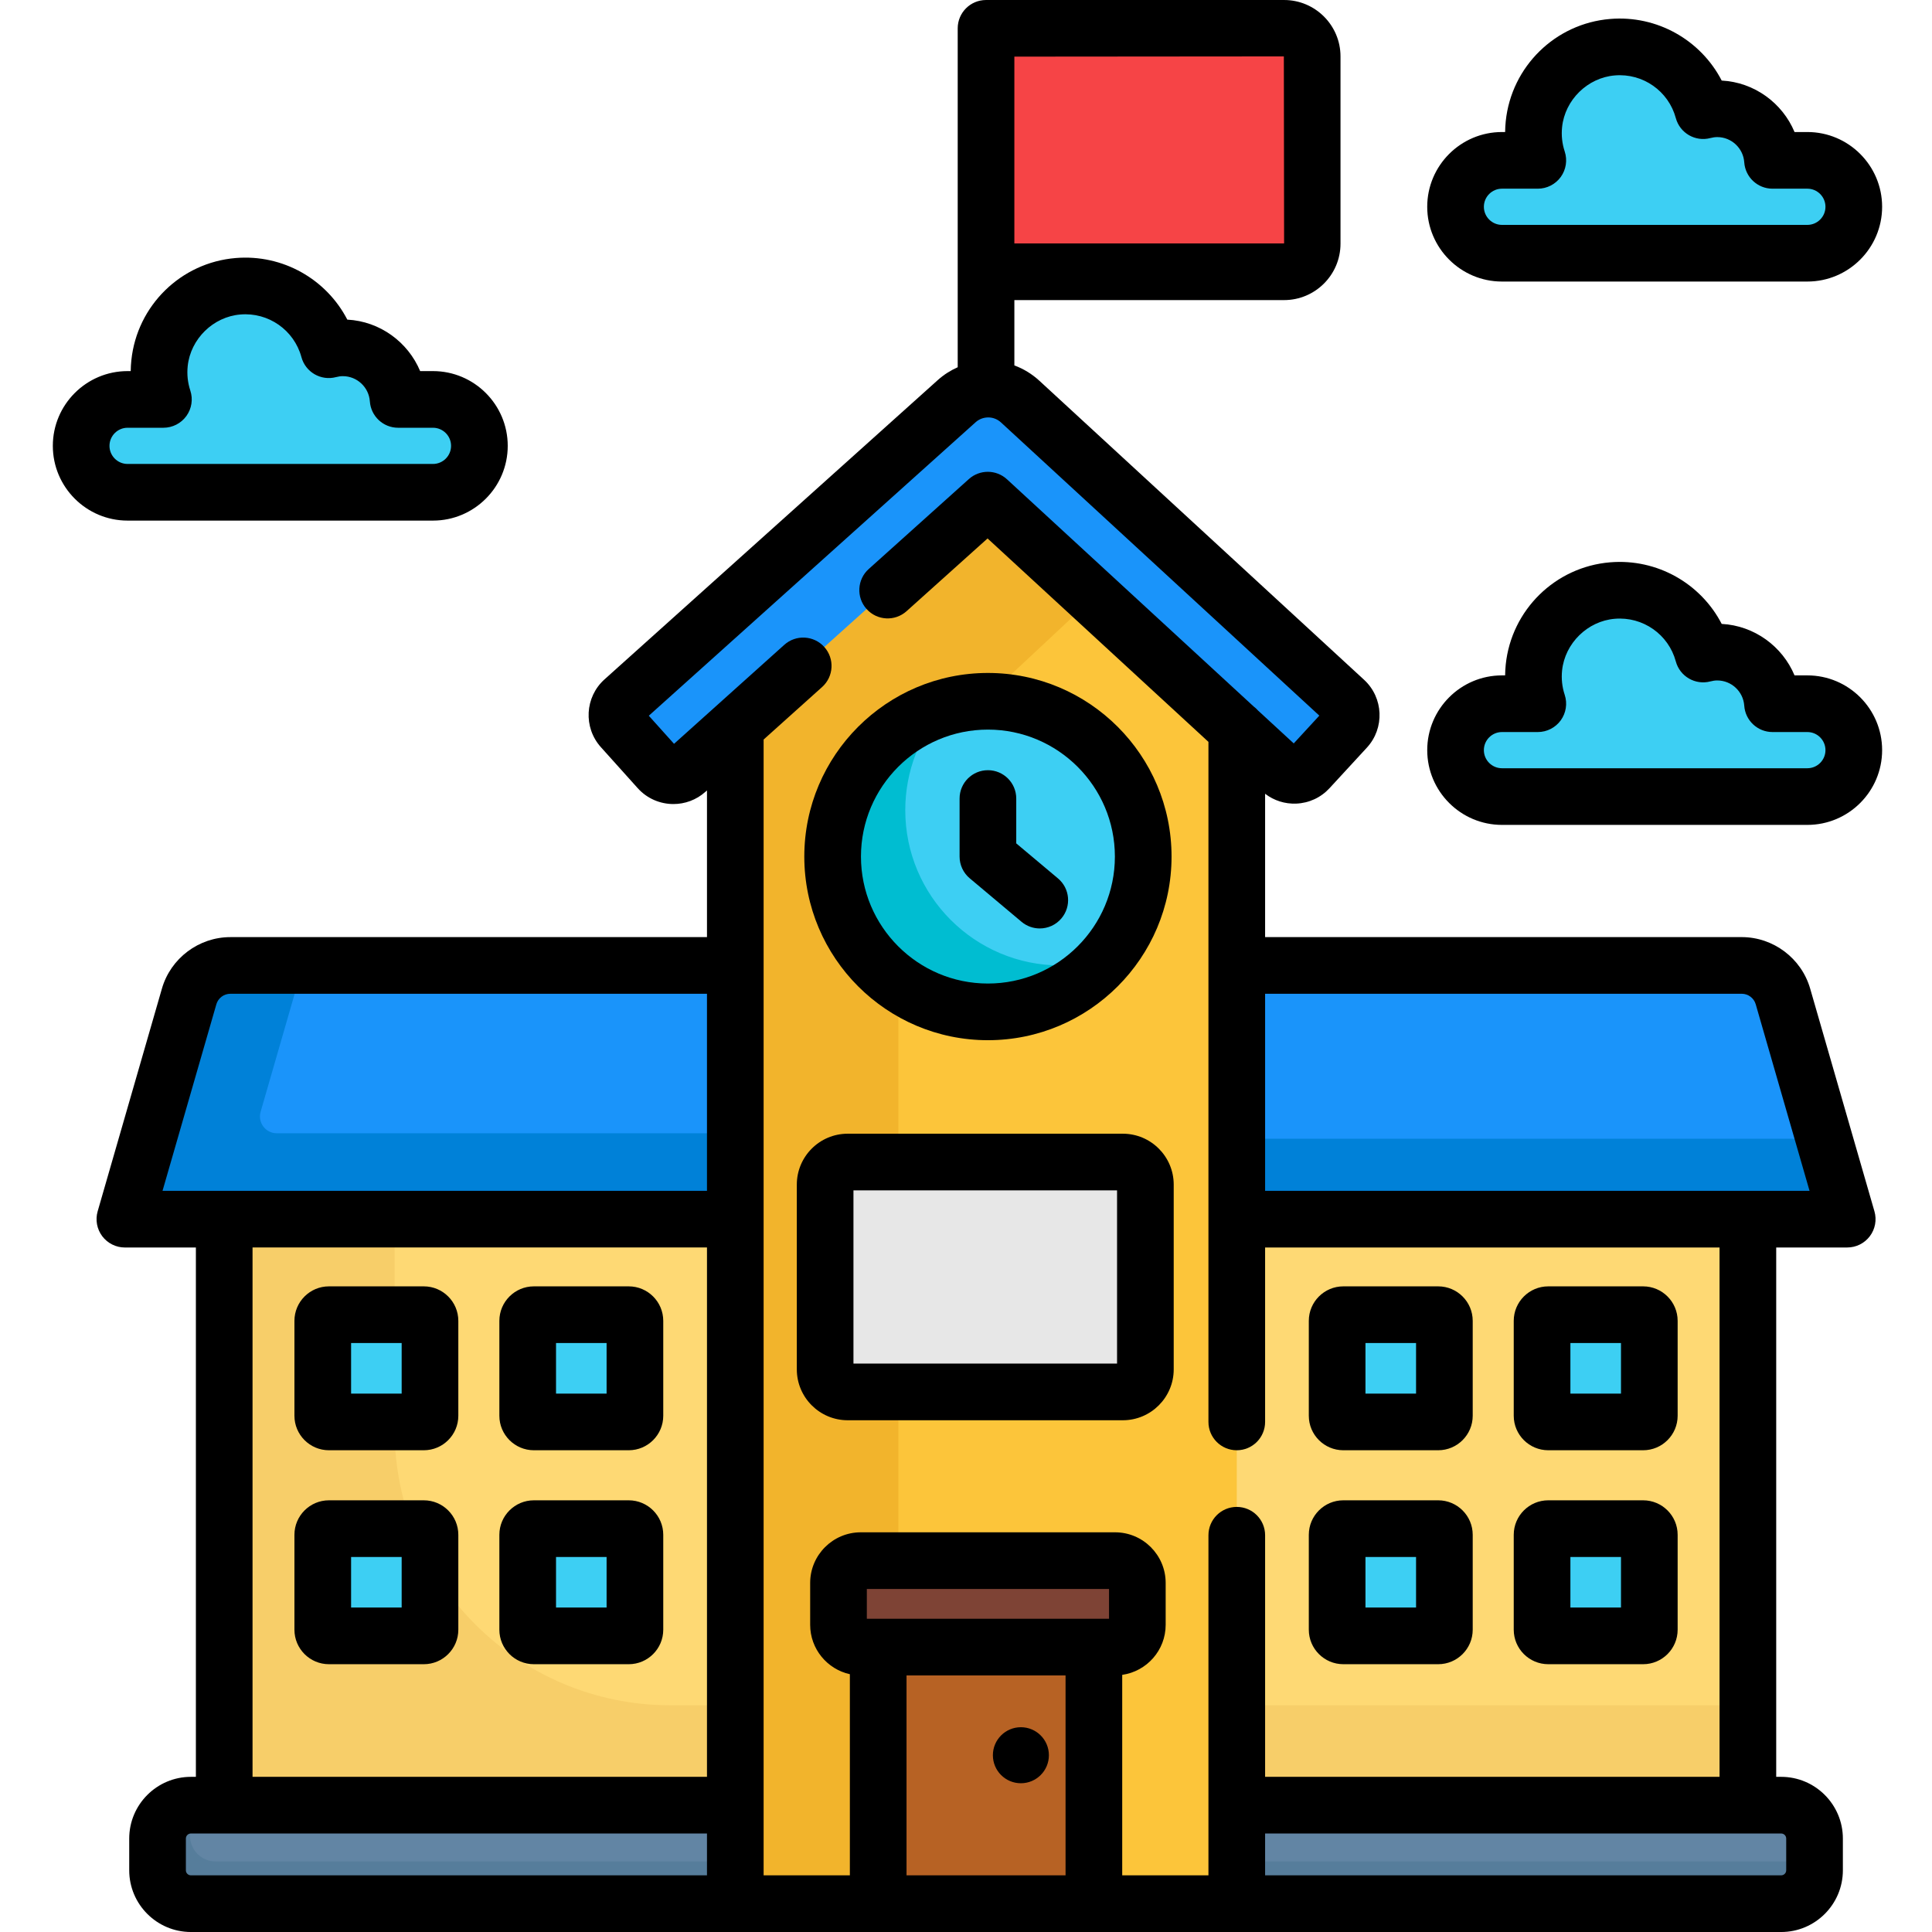 <svg height="512pt" viewBox="-14 0 512 512" width="512pt" xmlns="http://www.w3.org/2000/svg"><path d="m45.418 294.023h403.781v197.418h-403.781zm0 0" fill="#fed974"/><path d="m90.57 378.809v-84.785h-45.152v197.418h403.781v-39.52h-285.516c-40.379 0-73.113-32.734-73.113-73.113zm0 0" fill="#f7ce69"/><path d="m460.082 504.496h-426.809c-3.75 0-6.789-3.039-6.789-6.789v-12.527c0-3.75 3.043-6.789 6.789-6.789h426.809c3.746 0 6.785 3.039 6.785 6.789v12.527c0 3.75-3.039 6.789-6.785 6.789zm0 0" fill="#6285a4"/><path d="m43.145 493.309c-3.75 0-6.789-3.043-6.789-6.789v-8.133h-3.078c-3.75 0-6.789 3.043-6.789 6.789v12.531c0 3.75 3.039 6.789 6.789 6.789h426.805c3.75 0 6.789-3.043 6.789-6.789v-4.402h-423.727zm0 0" fill="#567d9b"/><path d="m190.875 255.852v67.238h-165.859c-2.969 0-5.105-2.848-4.285-5.695l15.395-53.332c1.402-4.867 5.855-8.211 10.91-8.211zm0 0" fill="#1a94fa"/><path d="m59.352 300.328c-2.969 0-5.109-2.844-4.285-5.695l11.191-38.781h-19.223c-5.055 0-9.512 3.344-10.91 8.211l-15.395 53.328c-.824 2.852 1.316 5.695 4.285 5.695h165.859v-22.758zm0 0" fill="#0081d8"/><path d="m458.496 264.062 15.395 53.332c.82 2.852-1.316 5.695-4.285 5.695h-164.859v-67.238h142.84c5.055 0 9.508 3.344 10.91 8.211zm0 0" fill="#1a94fa"/><path d="m458.496 264.062 15.395 53.332c.82 2.852-1.316 5.695-4.285 5.695h-164.859v-67.238h142.84c5.055 0 9.508 3.344 10.91 8.211zm0 0" fill="#1a94fa"/><path d="m469.379 301.773h-164.633v21.316h164.859c2.965 0 5.105-2.848 4.281-5.695zm0 0" fill="#0081d8"/><path d="m313.754 193.242v311.254h-132.891v-326.078l66.945-62.5 65.945 58.695zm0 0" fill="#fcc53a"/><path d="m254.297 178.418 31.105-29.043-37.594-33.457-66.945 62.5v326.078h43.219v-256.539c0-26.363 10.941-51.547 30.215-69.539zm0 0" fill="#f2b42c"/><path d="m333.742 14.949v49.625c0 4.117-3.332 7.449-7.445 7.449h-78.988v-64.512h78.988c4.113 0 7.445 3.332 7.445 7.438zm0 0" fill="#f64446"/><g fill="#3dcff3"><path d="m423.082 350.043v25.145c0 .902-.73 1.645-1.633 1.645h-25.145c-.91 0-1.641-.742-1.641-1.645v-25.145c0-.91.73-1.641 1.641-1.641h25.145c.902 0 1.633.73 1.633 1.641zm0 0"/><path d="m423.082 406.738v25.156c0 .902-.73 1.633-1.633 1.633h-25.145c-.91 0-1.641-.73-1.641-1.633v-25.156c0-.898.73-1.629 1.641-1.629h25.145c.902 0 1.633.73 1.633 1.629zm0 0"/><path d="m368.777 406.738v25.156c0 .902-.73 1.633-1.629 1.633h-25.156c-.902 0-1.633-.73-1.633-1.633v-25.156c0-.898.73-1.629 1.633-1.629h25.156c.898 0 1.629.73 1.629 1.629zm0 0"/><path d="m368.777 350.043v25.145c0 .902-.73 1.645-1.629 1.645h-25.156c-.902 0-1.633-.742-1.633-1.645v-25.145c0-.91.73-1.641 1.633-1.641h25.156c.898 0 1.629.73 1.629 1.641zm0 0"/><path d="m99.957 406.738v25.156c0 .902-.73 1.633-1.645 1.633h-25.145c-.898 0-1.629-.73-1.629-1.633v-25.156c0-.898.73-1.629 1.629-1.629h25.145c.914 0 1.645.73 1.645 1.629zm0 0"/><path d="m154.258 406.738v25.156c0 .902-.73 1.633-1.629 1.633h-25.156c-.902 0-1.633-.73-1.633-1.633v-25.156c0-.898.73-1.629 1.633-1.629h25.156c.898 0 1.629.73 1.629 1.629zm0 0"/><path d="m154.258 350.043v25.145c0 .902-.73 1.645-1.629 1.645h-25.156c-.902 0-1.633-.742-1.633-1.645v-25.145c0-.91.73-1.641 1.633-1.641h25.156c.898 0 1.629.73 1.629 1.641zm0 0"/><path d="m99.957 350.043v25.145c0 .902-.73 1.645-1.645 1.645h-25.145c-.898 0-1.629-.742-1.629-1.645v-25.145c0-.91.73-1.641 1.629-1.641h25.145c.914 0 1.645.73 1.645 1.641zm0 0"/></g><path d="m218.73 427.184h57.156v77.312h-57.156zm0 0" fill="#b76224"/><path d="m342.414 185.684c2.109 1.953 2.25 5.246.297 7.367l-9.887 10.73c-1.953 2.121-5.246 2.254-7.367.312l-77.676-71.551-79.84 71.699c-2.141 1.922-5.445 1.742-7.367-.398l-9.75-10.863c-1.922-2.141-1.75-5.434.391-7.355l88.309-79.297c4.805-4.316 12.09-4.266 16.836.098zm0 0" fill="#1a94fa"/><path d="m247.809 185.844c22.734 0 41.16 18.43 41.16 41.16 0 22.723-18.426 41.152-41.16 41.152-22.73 0-41.16-18.43-41.16-41.152 0-22.73 18.43-41.16 41.16-41.16zm0 0" fill="#3dcff3"/><path d="m267.066 255.852c-22.734 0-41.16-18.426-41.16-41.148 0-10.418 3.879-19.926 10.258-27.176-17.059 5.023-29.516 20.793-29.516 39.477 0 22.723 18.43 41.152 41.16 41.152 12.316 0 23.359-5.418 30.902-13.984-3.695 1.086-7.602 1.68-11.645 1.68zm0 0" fill="#00bdd1"/><path d="m289.539 313.93v48.969c0 3.301-2.68 5.977-5.973 5.977h-72.922c-3.293 0-5.977-2.676-5.977-5.977v-48.969c0-3.305 2.684-5.977 5.977-5.977h72.922c3.293 0 5.973 2.672 5.973 5.977zm0 0" fill="#e7e7e7"/><path d="m287.41 419.492v11.102c0 3.262-2.645 5.906-5.906 5.906h-67.387c-3.262 0-5.906-2.645-5.906-5.906v-11.102c0-3.262 2.645-5.906 5.906-5.906h67.387c3.262 0 5.906 2.645 5.906 5.906zm0 0" fill="#7e4335"/><path d="m473.672 190.098c2.223 2.223 3.602 5.297 3.602 8.699 0 6.797-5.504 12.301-12.301 12.301h-80.93c-3.402 0-6.477-1.371-8.699-3.602-2.23-2.223-3.602-5.297-3.602-8.699 0-6.797 5.504-12.301 12.301-12.301h9.488c-.98-2.984-1.379-6.227-1.031-9.602 1.133-10.84 9.961-19.496 20.82-20.391 11.402-.949 21.242 6.488 24.035 16.816 1.191-.32 2.441-.5 3.742-.5 7.77 0 14.113 6.039 14.637 13.676h9.238c3.395 0 6.477 1.371 8.699 3.602zm0 0" fill="#3dcff3"/><path d="m473.672 46.098c2.223 2.234 3.602 5.305 3.602 8.699 0 6.797-5.504 12.312-12.301 12.312h-80.93c-3.402 0-6.477-1.383-8.699-3.605-2.23-2.23-3.602-5.305-3.602-8.707 0-6.785 5.504-12.301 12.301-12.301h9.488c-.98-2.973-1.379-6.219-1.031-9.602 1.133-10.84 9.961-19.488 20.82-20.391 11.402-.941 21.242 6.496 24.035 16.816 1.191-.309 2.441-.5 3.742-.5 7.77 0 14.113 6.035 14.637 13.676h9.238c3.395 0 6.477 1.379 8.699 3.602zm0 0" fill="#3dcff3"/><path d="m109.445 109.461c2.23 2.223 3.602 5.293 3.602 8.699 0 6.793-5.504 12.301-12.301 12.301h-80.93c-3.391 0-6.477-1.371-8.707-3.605-2.223-2.223-3.605-5.293-3.605-8.695 0-6.797 5.516-12.305 12.312-12.305h9.488c-.98-2.98-1.379-6.227-1.027-9.609 1.129-10.828 9.957-19.488 20.809-20.391 11.41-.938 21.25 6.496 24.043 16.828 1.191-.32 2.441-.5 3.746-.5 7.766 0 14.102 6.035 14.633 13.672h9.238c3.402 0 6.477 1.371 8.699 3.605zm0 0" fill="#3dcff3"/><path d="m465.711 261.984c-2.316-8.031-9.77-13.641-18.125-13.641h-126.32v-37.988c2.355 1.809 5.246 2.73 8.246 2.609 3.395-.141 6.531-1.594 8.832-4.094l9.891-10.738c4.754-5.156 4.422-13.223-.738-17.977l-86.051-79.25c-1.988-1.832-4.242-3.18-6.629-4.066v-17.312h71.48c8.242 0 14.949-6.707 14.949-14.949v-49.629c0-8.242-6.703-14.949-14.949-14.949h-78.988c-4.145 0-7.508 3.359-7.508 7.508v89.812c-1.883.836-3.676 1.961-5.293 3.414l-88.305 79.305c-5.219 4.684-5.652 12.742-.965 17.965l9.754 10.859c2.508 2.793 5.98 4.215 9.469 4.215 3.027 0 6.07-1.074 8.492-3.25l.402-.359v38.875h-126.32c-8.355 0-15.812 5.609-18.125 13.641l-17.031 59.023c-.652 2.266-.203 4.707 1.211 6.594 1.422 1.887 3.641 2.996 6 2.996h18.82v140.281h-1.312c-9.02 0-16.355 7.336-16.355 16.355v8.414c0 9.016 7.336 16.352 16.355 16.352h421.426c9.02 0 16.355-7.336 16.355-16.352v-8.414c0-9.02-7.336-16.355-16.355-16.355h-1.312v-140.285h18.82c2.359 0 4.578-1.105 5.996-2.992 1.422-1.887 1.871-4.328 1.215-6.594zm-210.895-246.977 71.418-.059.066 49.566h-71.484zm-211.48 251.137c.473-1.641 1.996-2.785 3.699-2.785h126.32v52.223h-144.285zm9.59 64.449h120.43v140.285h-120.43zm-17.668 165.055v-8.414c0-.738.602-1.34 1.336-1.34h136.762v11.09h-136.762c-.738 0-1.336-.602-1.336-1.336zm180.461-66.656v-7.898h64.184v7.898zm10.52 67.992v-52.977h42.145v52.977zm233.125-9.75v8.414c0 .734-.602 1.336-1.34 1.336h-136.758v-11.09h136.758c.738 0 1.34.602 1.34 1.34zm-17.672-16.355h-120.426v-64.023c0-4.148-3.363-7.508-7.508-7.508-4.148 0-7.508 3.359-7.508 7.508v90.129h-22.852v-53.129c6.5-.926 11.516-6.512 11.516-13.266v-11.094c0-7.398-6.016-13.418-13.414-13.418h-67.383c-7.395 0-13.414 6.02-13.414 13.418v11.094c0 6.402 4.512 11.766 10.52 13.094v53.301h-22.855v-301l15.512-13.926c3.082-2.773 3.336-7.52.566-10.602-2.77-3.086-7.516-3.34-10.602-.57l-29.215 26.234-6.688-7.445 86.598-77.77c.949-.852 2.129-1.273 3.309-1.281.027-.004.055-.004.082-.004 1.199.012 2.395.453 3.344 1.328l84.363 77.699-6.781 7.363-9.457-8.711c-.352-.402-.746-.762-1.172-1.082l-65.363-60.199c-2.848-2.621-7.223-2.648-10.102-.062l-26.539 23.836c-3.086 2.77-3.34 7.516-.57 10.602 2.77 3.086 7.516 3.34 10.602.57l21.461-19.273 58.535 53.91v180.223c0 4.148 3.363 7.508 7.508 7.508 4.145 0 7.508-3.359 7.508-7.508v-46.23h120.43v140.285zm-120.426-155.297v-52.223h126.316c1.707 0 3.23 1.145 3.703 2.785l14.262 49.438zm0 0"/><path d="m341.992 384.332h25.148c5.043 0 9.145-4.102 9.145-9.141v-25.152c0-5.039-4.102-9.141-9.145-9.141h-25.148c-5.043 0-9.145 4.102-9.145 9.141v25.152c0 5.039 4.102 9.141 9.145 9.141zm5.871-28.418h13.406v13.406h-13.406zm0 0"/><path d="m396.301 384.332h25.148c5.043 0 9.145-4.102 9.145-9.141v-25.152c0-5.039-4.102-9.141-9.145-9.141h-25.148c-5.043 0-9.145 4.102-9.145 9.141v25.152c0 5.039 4.105 9.141 9.145 9.141zm5.871-28.418h13.406v13.406h-13.406zm0 0"/><path d="m341.992 441.031h25.148c5.043 0 9.145-4.102 9.145-9.141v-25.152c0-5.039-4.102-9.141-9.145-9.141h-25.148c-5.043 0-9.145 4.102-9.145 9.141v25.152c0 5.039 4.102 9.141 9.145 9.141zm5.871-28.418h13.406v13.402h-13.406zm0 0"/><path d="m396.301 441.031h25.148c5.043 0 9.145-4.102 9.145-9.141v-25.152c0-5.039-4.102-9.141-9.145-9.141h-25.148c-5.043 0-9.145 4.102-9.145 9.141v25.152c0 5.039 4.105 9.141 9.145 9.141zm5.871-28.418h13.406v13.402h-13.406zm0 0"/><path d="m152.629 340.898h-25.152c-5.039 0-9.141 4.102-9.141 9.141v25.152c0 5.039 4.102 9.141 9.141 9.141h25.152c5.039 0 9.141-4.102 9.141-9.141v-25.152c0-5.039-4.102-9.141-9.141-9.141zm-5.875 28.422h-13.402v-13.406h13.402zm0 0"/><path d="m98.32 340.898h-25.152c-5.043 0-9.141 4.102-9.141 9.141v25.152c0 5.039 4.098 9.141 9.141 9.141h25.148c5.043 0 9.145-4.102 9.145-9.141v-25.152c0-5.039-4.102-9.141-9.141-9.141zm-5.875 28.422h-13.402v-13.406h13.402zm0 0"/><path d="m152.629 397.598h-25.152c-5.039 0-9.141 4.102-9.141 9.141v25.152c0 5.039 4.102 9.141 9.141 9.141h25.152c5.039 0 9.141-4.102 9.141-9.141v-25.152c0-5.039-4.102-9.141-9.141-9.141zm-5.875 28.418h-13.402v-13.402h13.402zm0 0"/><path d="m98.32 397.598h-25.152c-5.043 0-9.141 4.102-9.141 9.141v25.152c0 5.039 4.098 9.141 9.141 9.141h25.148c5.043 0 9.145-4.102 9.145-9.141v-25.152c0-5.039-4.102-9.141-9.141-9.141zm-5.875 28.418h-13.402v-13.402h13.402zm0 0"/><path d="m263.969 465.156c0 4.098-3.324 7.422-7.422 7.422-4.102 0-7.422-3.324-7.422-7.422 0-4.102 3.32-7.426 7.422-7.426 4.098 0 7.422 3.324 7.422 7.426zm0 0"/><path d="m247.809 275.664c26.836 0 48.664-21.832 48.664-48.664s-21.832-48.66-48.664-48.66c-26.832 0-48.66 21.828-48.66 48.66s21.828 48.664 48.66 48.664zm0-82.312c18.555 0 33.648 15.098 33.648 33.648 0 18.555-15.094 33.648-33.648 33.648-18.551 0-33.645-15.094-33.645-33.648 0-18.551 15.094-33.648 33.645-33.648zm0 0"/><path d="m242.98 232.75 13.742 11.539c1.406 1.18 3.121 1.758 4.824 1.758 2.141 0 4.27-.91 5.754-2.68 2.668-3.176 2.254-7.91-.922-10.578l-11.062-9.289v-11.883c0-4.148-3.359-7.508-7.508-7.508-4.145 0-7.508 3.359-7.508 7.508v15.383c0 2.219.984 4.324 2.68 5.75zm0 0"/><path d="m283.562 300.445h-72.914c-7.438 0-13.484 6.047-13.484 13.484v48.969c0 7.434 6.047 13.484 13.484 13.484h72.914c7.434 0 13.484-6.051 13.484-13.484v-48.969c0-7.438-6.051-13.484-13.484-13.484zm-1.531 60.922h-69.855v-45.906h69.855zm0 0"/><path d="m384.039 74.613h80.934c10.922 0 19.809-8.891 19.809-19.812 0-10.926-8.887-19.812-19.809-19.812h-3.402c-3.219-7.699-10.656-13.184-19.305-13.641-5.535-10.715-17.109-17.363-29.566-16.324-14.516 1.199-26.152 12.594-27.664 27.094-.098.961-.152 1.918-.164 2.871h-.832c-10.926 0-19.812 8.887-19.812 19.812 0 10.922 8.891 19.812 19.812 19.812zm0-24.609h9.496c2.41 0 4.672-1.156 6.086-3.109 1.41-1.953 1.797-4.465 1.043-6.754-.691-2.086-.922-4.262-.695-6.465.754-7.207 6.758-13.094 13.969-13.688 7.438-.633 14.234 4.137 16.168 11.297 1.078 3.98 5.168 6.352 9.156 5.301.648-.172 1.25-.254 1.836-.254 3.75 0 6.887 2.934 7.145 6.68.27 3.938 3.543 6.992 7.488 6.992h9.238c2.645 0 4.797 2.152 4.797 4.797s-2.152 4.797-4.797 4.797h-80.93c-2.645 0-4.797-2.152-4.797-4.797s2.152-4.797 4.797-4.797zm0 0"/><path d="m464.973 178.984h-3.402c-3.219-7.699-10.656-13.184-19.305-13.641-5.535-10.711-17.109-17.359-29.566-16.324-14.516 1.199-26.152 12.594-27.664 27.094-.098.961-.152 1.918-.164 2.871h-.832c-10.922 0-19.809 8.887-19.809 19.812 0 10.922 8.887 19.809 19.809 19.809h80.934c10.922 0 19.809-8.887 19.809-19.809 0-10.926-8.887-19.812-19.809-19.812zm0 24.609h-80.934c-2.645 0-4.797-2.152-4.797-4.797s2.152-4.797 4.797-4.797h9.496c2.41 0 4.672-1.156 6.086-3.109 1.41-1.953 1.797-4.465 1.043-6.754-.691-2.086-.922-4.262-.695-6.469.754-7.203 6.758-13.09 13.969-13.684 7.438-.633 14.234 4.137 16.168 11.297 1.078 3.984 5.168 6.352 9.16 5.301.645-.172 1.246-.254 1.832-.254 3.75 0 6.887 2.934 7.145 6.676.27 3.941 3.543 6.996 7.488 6.996h9.238c2.645 0 4.797 2.152 4.797 4.797s-2.148 4.797-4.793 4.797zm0 0"/><path d="m100.742 137.965c10.926 0 19.812-8.887 19.812-19.809 0-10.926-8.887-19.812-19.812-19.812h-3.398c-3.223-7.703-10.656-13.188-19.305-13.641-5.539-10.715-17.102-17.359-29.566-16.324-14.52 1.195-26.152 12.59-27.664 27.09-.102.961-.156 1.922-.168 2.875h-.828c-10.926 0-19.812 8.887-19.812 19.812 0 10.922 8.887 19.809 19.812 19.809zm-85.727-19.809c0-2.645 2.152-4.797 4.797-4.797h9.492c2.41 0 4.676-1.156 6.086-3.109 1.414-1.953 1.801-4.465 1.043-6.754-.688-2.086-.922-4.262-.691-6.469.75-7.207 6.754-13.09 13.965-13.684 7.434-.633 14.234 4.137 16.172 11.293 1.074 3.984 5.164 6.352 9.156 5.305.645-.172 1.246-.254 1.832-.254 3.75 0 6.891 2.934 7.148 6.676.27 3.938 3.539 6.996 7.488 6.996h9.238c2.645 0 4.797 2.152 4.797 4.797s-2.152 4.797-4.797 4.797h-80.93c-2.645 0-4.797-2.152-4.797-4.797zm0 0"/></svg>